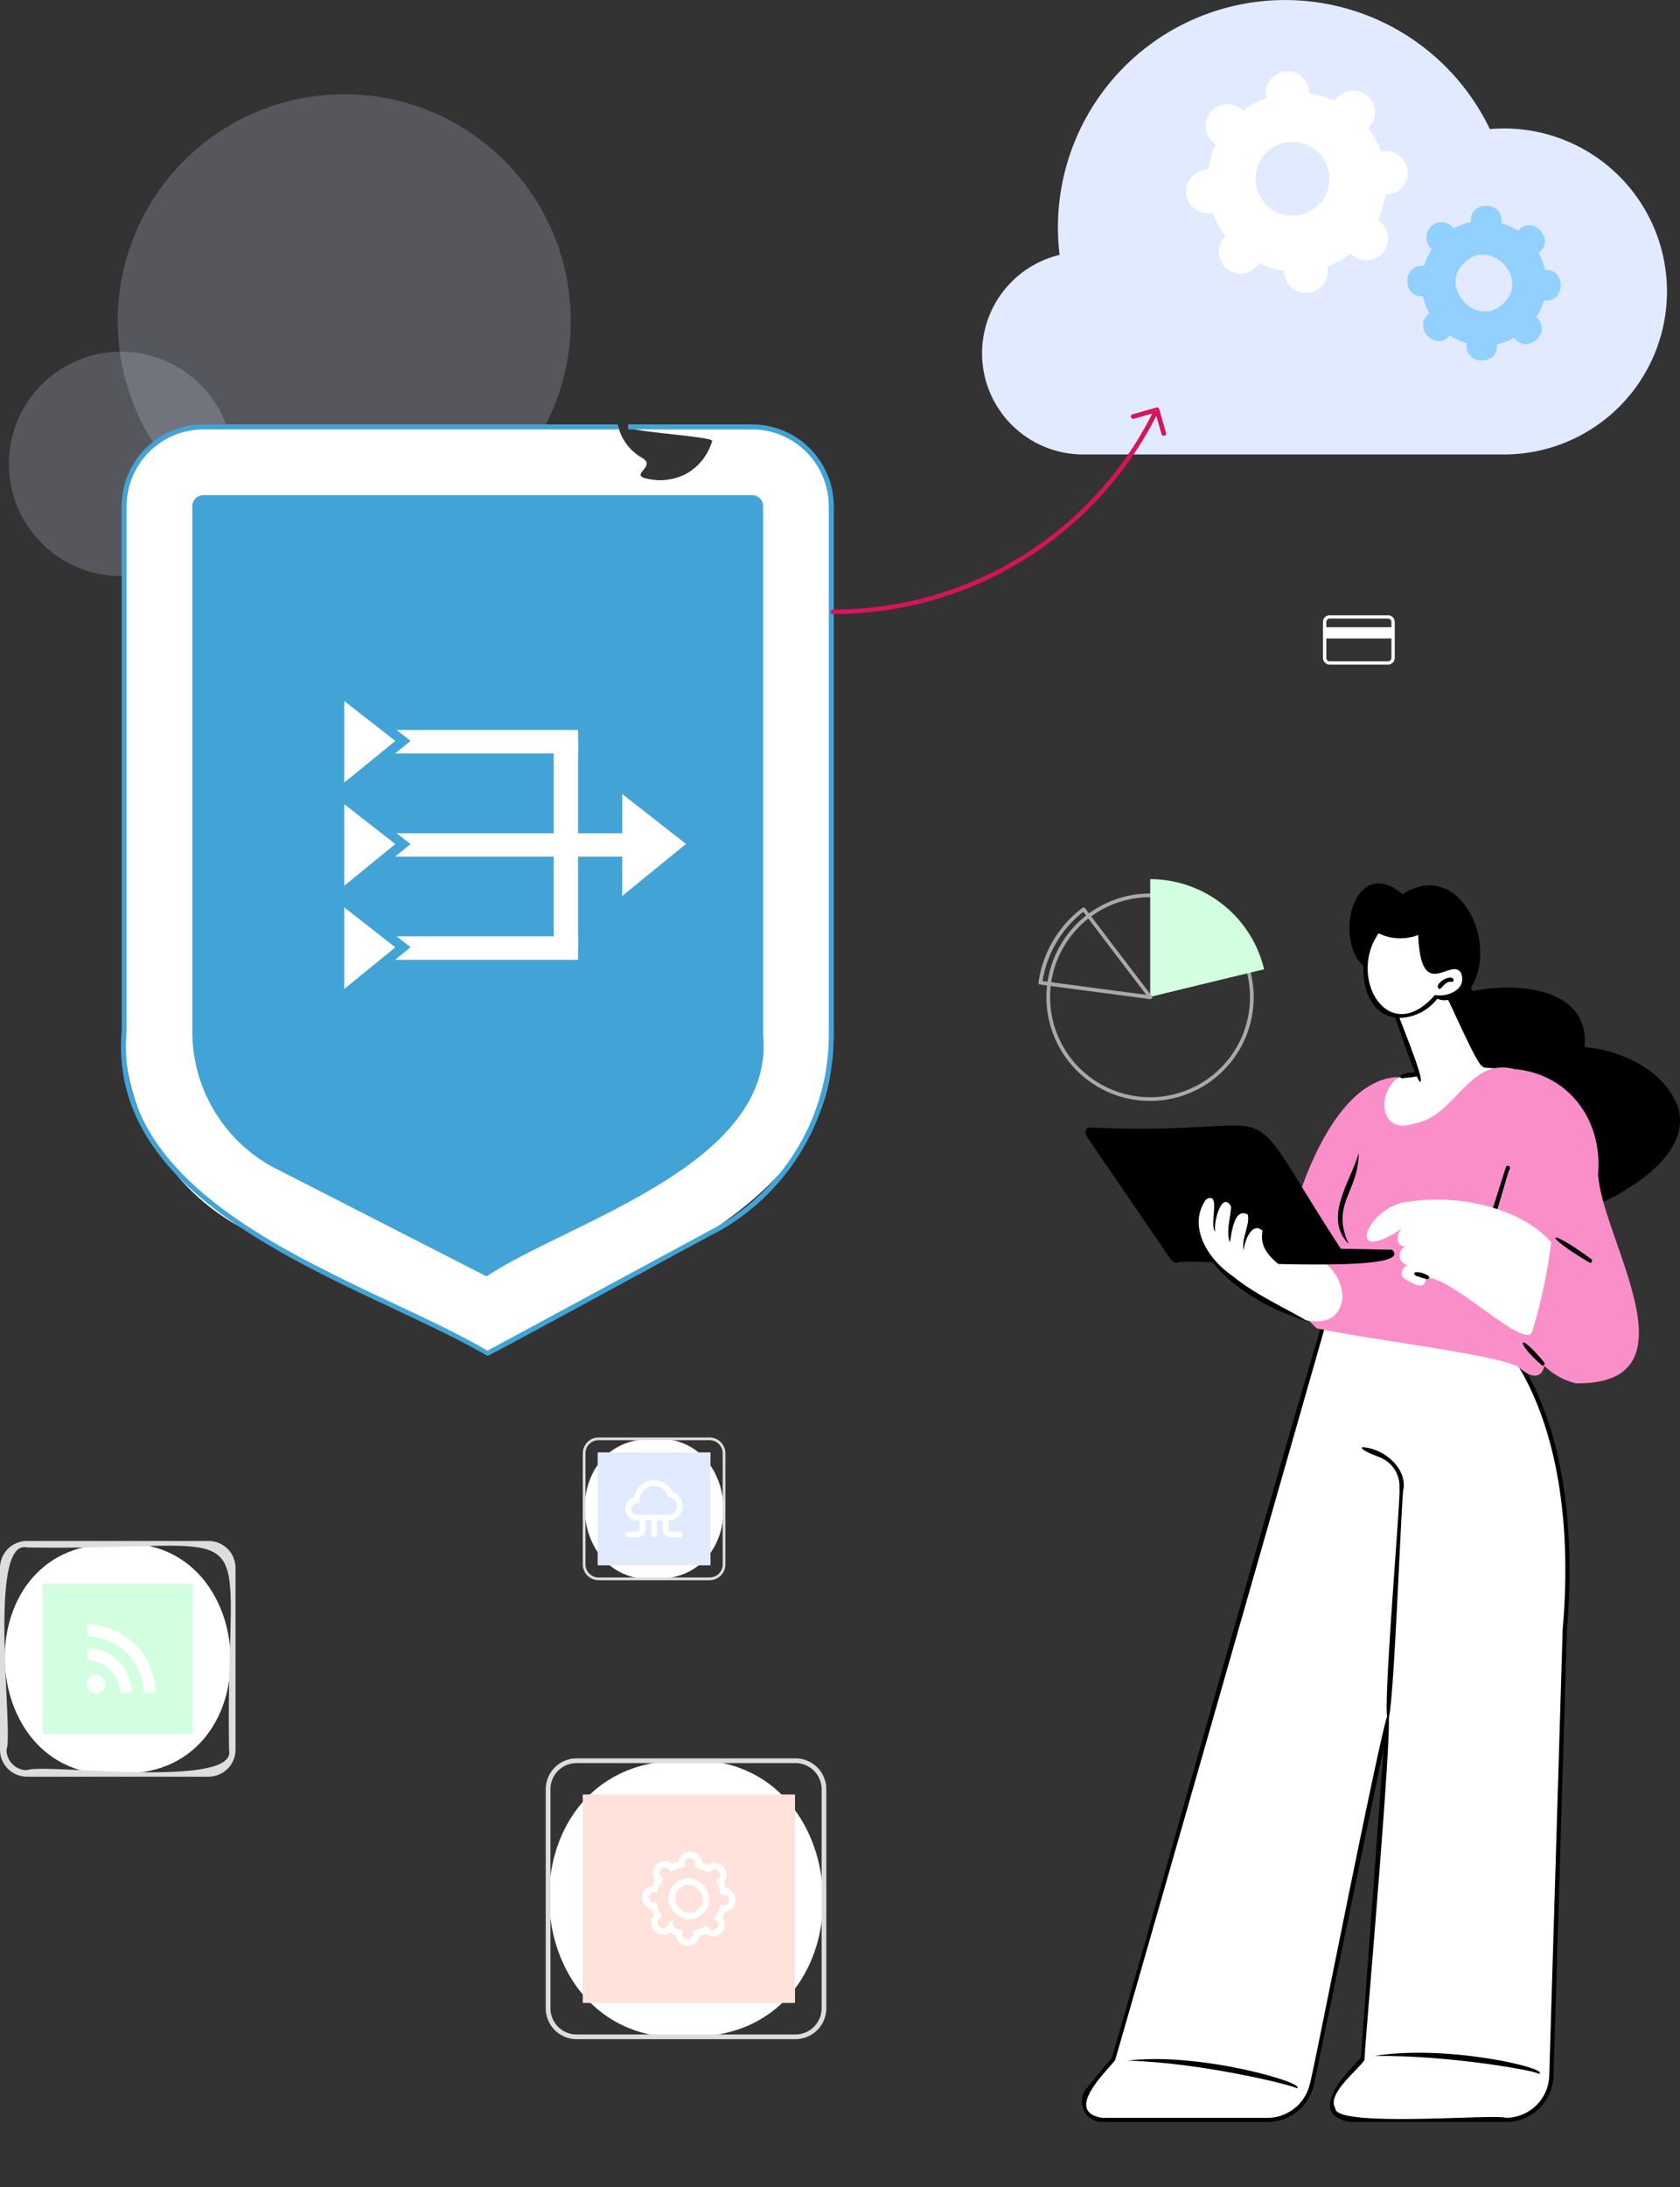 <svg xmlns="http://www.w3.org/2000/svg" width="217.703" height="283.186" viewBox="0 0 217.703 283.186">
  <rect x="0" y="0" width="217.703" height="283.186" fill="#333333" stroke="none"/>
  <g id="banner-nat-gateway_-_final" data-name="banner-nat-gateway - final" transform="translate(-18.29 -4.204)">
    <g id="Group_2" data-name="Group 2">
      <g id="Group_1" data-name="Group 1">
        <path id="Path_1" data-name="Path 1" d="M221.07,215.1c-.33.07,3.45-22.21-7.91-37.24l-22.66-4.61-27.93,97.56-3.28,3.97a2.387,2.387,0,0,0,1.84,3.91h21.39a5.92,5.92,0,0,0,5.8-4.72l9.86-47.56-3.27,44.34c-1.68,1.85-7.07,7.06-1.64,7.94h20.14a5.922,5.922,0,0,0,5.92-5.74l1.75-57.86Z" fill="#fff"/>
        <path id="Path_2" data-name="Path 2" d="M213.4,278.97H193.26c-5.74-.99-.59-6.26,1.38-8.32l2.96-40.13-9.02,43.52a6.215,6.215,0,0,1-6.06,4.94H161.13a2.678,2.678,0,0,1-2.05-4.36l3.25-3.93c.34-.22,27.52-97.89,28.23-97.69l22.66,4.61c7.01,8.57,9.4,22.14,8.13,37.51l-1.75,57.86a6.156,6.156,0,0,1-6.19,6Zm-15.23-52.82c.78.14-3.17,44.36-3.06,44.78-.76,1.27-4.96,4.41-3.78,6.26-.15,2.56,20.83.71,22.07,1.24a5.622,5.622,0,0,0,5.65-5.48l1.74-57.77c1.32-15.11-1.13-28.52-7.79-37.07l-22.31-4.54s-27.84,97.39-27.91,97.42c-1.35,1.69-6.61,6.66-1.64,7.45h21.38a5.661,5.661,0,0,0,5.53-4.5c.22-.23,9.55-47.86,10.12-47.77Z"/>
      </g>
      <path id="Path_3" data-name="Path 3" d="M217.69,272.75c0-.34-11.43-2.44-21.27-2.33C205.99,268.88,219.43,272.12,217.69,272.75Z"/>
      <path id="Path_4" data-name="Path 4" d="M186.3,274.62c.04-.3-12.28-3.35-21.89-3.59C173.82,269.86,188.05,274.07,186.3,274.62Z"/>
      <path id="Path_5" data-name="Path 5" d="M198.15,226.8c-.84.03,1.75-29.57,1.48-29.87a3.991,3.991,0,0,0-2.29-3.91c-.16-.12-2.87-1.01-2.55-1.42,2.43.05,5.75,2.39,5.38,5.37C199.9,197.23,198.89,226.87,198.15,226.8Z"/>
    </g>
    <path id="Path_6" data-name="Path 6" d="M235.73,147.53c-1.8-4.78-7.29-7.31-12.11-7.75.73-7.69-8.73-8.39-14.28-7.29-.45.07-.48-.31-.3-.62,3.4-5.89-1.79-16.52-9-11.88-6.9-5.86-9.62,8.43-3.44,10.22a10.726,10.726,0,0,0,7.73,8.6c-1.57,12.76,12.08,28.04,24.69,19.4,3.53-2.09,8.15-6.01,6.7-10.67Z"/>
    <g id="Group_6" data-name="Group 6">
      <g id="Group_3" data-name="Group 3">
        <path id="Path_7" data-name="Path 7" d="M205.49,132.23l5.04,10.2,2.06.17s-7.92,8.84-12.74,8.53c-6.3-.64-2.6-8.44,2.25-7.86l-3.28-8.83,6.67-2.21Z" fill="#fff"/>
        <path id="Path_8" data-name="Path 8" d="M202.29,144.27c-.48-.1-3.66-9.58-3.72-9.95.46-.29,6.8-2.55,7.16-2.21-.08.33,5.39,9.94,4.73,10.18-.62.36-4.79-9.59-5.11-9.73l-6.19,2.05c-.12.21,4.04,9.85,3.13,9.67Z"/>
        <path id="Path_9" data-name="Path 9" d="M199.99,143.85c-1.29-.52,2.24-1.11,2.18-.6C202.29,143.77,200.23,143.72,199.99,143.85Z"/>
      </g>
      <g id="Group_5" data-name="Group 5">
        <g id="Group_4" data-name="Group 4">
          <path id="Path_10" data-name="Path 10" d="M195.44,128.6c-1.74,5.9,5.35,9.85,9.01,4.62,2.87,1.44,5.46-4.22,1.65-3.81-2.72,2.56-4.38-2.43-3.67-4.62-4.04,2.39-6.04-2.97-6.99,3.82Z" fill="#fff"/>
          <path id="Path_11" data-name="Path 11" d="M199.77,136.01c-5.46.02-6.03-8.51-2.83-11.49a6.319,6.319,0,0,0,5.26.11.271.271,0,0,1,.49.21c-.63,1.99.78,6.74,3.29,4.32,4.17-.69,1.92,5.75-1.44,4.37a6.405,6.405,0,0,1-4.77,2.48Zm-2.83-10.95c-4.05,5.74,1.26,14.88,7.3,7.98,1.63.33,4.18-.73,3.39-2.81-1.21-2.27-5.22,4.04-5.56-4.96a6.421,6.421,0,0,1-5.12-.21Zm-1.5,3.54Zm6.73-3.88Zm.05-.1Z"/>
        </g>
        <path id="Path_12" data-name="Path 12" d="M204.84,132.28c-1.01-.52,1.53-2.17,1.83-1.19a.276.276,0,0,1-.28.26c-.75-.12-1.07.63-1.55.94Z"/>
      </g>
    </g>
    <g id="Group_9" data-name="Group 9">
      <path id="Path_13" data-name="Path 13" d="M222.52,183.33c16.23.15,3.25-18.78,2.86-27.17.59-6.86-3.8-12.93-10.85-13.52-5.94-1.59-7.62,6.18-12.96,7.04-4.46,1.56-4.98-3.8-2.06-6.02-8.97.3-14.07,17.03-15.16,24.55-.06,3.39,2.38,5.88,4.57,8,7.46,1.58,25.11,3.59,26.42,5.25,1.35,1.1,2.68,1.35,3.07-.39a9,9,0,0,0,4.11,2.27Z" fill="#fa8ec8"/>
      <path id="Path_14" data-name="Path 14" d="M211.08,163.9a.271.271,0,0,1-.26-.35l2.61-8.2a.272.272,0,1,1,.52.16C213.71,155.7,211.6,163.99,211.08,163.9Z"/>
      <path id="Path_15" data-name="Path 15" d="M193.07,165.3c-3.38-3.42.22-8.02,1.29-11.79C194.33,158.59,190.68,160.17,193.07,165.3Z"/>
      <g id="Group_7" data-name="Group 7">
        <path id="Path_16" data-name="Path 16" d="M216.82,176.66c-.85,2.41-10-6.78-13.49-7.01-.62-.27.36,2.44-3.16.02-.56-.38-.09-1.52.57-1.63a1.284,1.284,0,0,1-.31-2.44c-1.34.07-1.25-1.76-.37-2.39-7.9,5.37-4.53-3.21,1.06-3.43,6.03-.92,14.19.74,18.18,5.28a67.667,67.667,0,0,1-2.47,11.6Z" fill="#fff"/>
        <path id="Path_17" data-name="Path 17" d="M203.24,169.86c-.08.01-1.41-.45-1.49-.46C200.67,168.32,204.54,169.38,203.24,169.86Z"/>
        <path id="Path_18" data-name="Path 18" d="M224.33,167.73c-6.25-3.68-5.74-4.82.17-.48A.272.272,0,0,1,224.33,167.73Z"/>
        <path id="Path_19" data-name="Path 19" d="M218.17,181.05c-3.56-3.03-3.28-4.68.19-.47A.275.275,0,0,1,218.17,181.05Z"/>
      </g>
      <g id="Group_8" data-name="Group 8">
        <path id="Path_20" data-name="Path 20" d="M192.25,172.37c-1.3,8.77-19.8-4.33-18.39-10.07C179.14,164.38,192.29,164.72,192.25,172.37Z" fill="#fff"/>
        <path id="Path_21" data-name="Path 21" d="M187.79,175.33c-6.15-1.71-15.46-7.5-13.77-13.25C174.06,169.23,182.98,172.37,187.79,175.33Z"/>
        <path id="Path_22" data-name="Path 22" d="M159.69,150.21c27.17,1.26,18.03-6.29,32.35,15.69l6.63.13c3.75,3.51-27.87.96-27.82,1.69a1.06,1.06,0,0,1-.81-.38l-10.85-15.87c-.36-.48-.38-1.26.5-1.26Z"/>
        <path id="Path_23" data-name="Path 23" d="M174.55,159.54c2.07-1.26.35,3.44,1.23,4.12-.28-1.13.84-5.37,2.04-3.22-.07,1.56-.69,3.18-.15,4.64.22-1.16.53-4.6,2.32-3.6.28,1.45-.88,3.07-.53,4.65.06-1.14,1.06-3.84,2.44-2.55-.36,2.12.59,3.51,4.38,5.97.74.46-3.16.29-4.26.94a2.013,2.013,0,0,1-1.28.18c-4.31-1.09-9.2-6.85-6.18-11.13Z" fill="#fff"/>
      </g>
    </g>
    <g id="Group_11" data-name="Group 11">
      <g id="Group_10" data-name="Group 10">
        <path id="Path_24" data-name="Path 24" d="M108.15,267.94c-23.65,2.1-25.53-35.42-1.91-35.75C129.89,230.09,131.77,267.61,108.15,267.94Z" fill="#fff"/>
        <path id="Path_25" data-name="Path 25" d="M121.37,268.25H93.01a4.005,4.005,0,0,1-4-4V235.89a4.005,4.005,0,0,1,4-4h28.36a4.005,4.005,0,0,1,4,4v28.36A4.005,4.005,0,0,1,121.37,268.25ZM93.01,232.5a3.393,3.393,0,0,0-3.39,3.39v28.36a3.393,3.393,0,0,0,3.39,3.39h28.36a3.393,3.393,0,0,0,3.39-3.39V235.89a3.393,3.393,0,0,0-3.39-3.39Z" fill="#ddd"/>
      </g>
      <rect id="Rectangle_1" data-name="Rectangle 1" width="27.5" height="26.99" transform="translate(93.81 236.57)" fill="#ffe2dc"/>
      <path id="Path_587" data-name="Path 587" d="M103.68,245.9a1.117,1.117,0,0,0,.04,1.67,4.655,4.655,0,0,0-.57,1.24,1.109,1.109,0,1,0-.08,2.21,4.415,4.415,0,0,0,.47,1.27c-1.32.96.46,2.87,1.51,1.62a4.337,4.337,0,0,0,1.24.56,1.112,1.112,0,1,0,2.21.08,4.162,4.162,0,0,0,1.27-.48c.89,1.25,2.78-.3,1.72-1.42h0a1.249,1.249,0,0,0-.1-.09,4.655,4.655,0,0,0,.57-1.24,1.109,1.109,0,1,0,.08-2.21,4.415,4.415,0,0,0-.47-1.27c1.32-.96-.46-2.87-1.51-1.62a4.337,4.337,0,0,0-1.24-.56,1.112,1.112,0,1,0-2.21-.08,4.066,4.066,0,0,0-1.27.48,1.111,1.111,0,0,0-1.66-.16m2.37,2.55c2.08-1.99,5.15,1.32,3.02,3.25-2.08,1.99-5.15-1.32-3.02-3.25" fill="none" stroke="#fff" stroke-width="0.85"/>
    </g>
    <g id="Group_14" data-name="Group 14">
      <g id="Group_13" data-name="Group 13">
        <g id="Group_12" data-name="Group 12">
          <path id="Path_26" data-name="Path 26" d="M34.34,233.84c-19.47,2.06-21.09-29.72-1.59-29.68C52.22,202.1,53.83,233.89,34.34,233.84Z" fill="#fff"/>
          <path id="Path_27" data-name="Path 27" d="M45.32,234.26H21.78a3.493,3.493,0,0,1-3.49-3.49V207.23a3.493,3.493,0,0,1,3.49-3.49H45.32a3.493,3.493,0,0,1,3.49,3.49v23.54A3.493,3.493,0,0,1,45.32,234.26ZM21.78,204.58c-5.17-1.2-1.7,24.12-2.65,26.19a2.655,2.655,0,0,0,2.65,2.65c2.15-.95,27.37,2.52,26.19-2.65-.5-32.24,6.01-25.67-26.19-26.19Z" fill="#ddd"/>
        </g>
        <rect id="Rectangle_2" data-name="Rectangle 2" width="19.45" height="19.45" transform="translate(23.82 209.28)" fill="#d1ffe0"/>
      </g>
      <g id="icon">
        <path id="Path_28" data-name="Path 28" d="M30.73,221.07a1.2,1.2,0,1,0,1.2,1.2A1.195,1.195,0,0,0,30.73,221.07Z" fill="#fff"/>
        <path id="Path_29" data-name="Path 29" d="M29.61,217.6v1.57a4.3,4.3,0,0,1,4.22,4.23H35.4a5.864,5.864,0,0,0-5.78-5.79Z" fill="#fff"/>
        <path id="Path_30" data-name="Path 30" d="M29.61,214.54v1.57a7.366,7.366,0,0,1,7.27,7.29h1.57A8.945,8.945,0,0,0,29.61,214.54Z" fill="#fff"/>
      </g>
    </g>
    <g id="Group_16" data-name="Group 16">
      <g id="Group_15" data-name="Group 15">
        <path id="Path_31" data-name="Path 31" d="M103.54,208.65c-11.99,1.06-12.94-17.96-.97-18.13C114.56,189.46,115.51,208.48,103.54,208.65Z" fill="#fff"/>
        <path id="Path_32" data-name="Path 32" d="M110.24,208.82H95.86a2.053,2.053,0,0,1-2.05-2.05V192.39a2.053,2.053,0,0,1,2.05-2.05h14.38a2.053,2.053,0,0,1,2.05,2.05v14.38A2.053,2.053,0,0,1,110.24,208.82ZM95.86,190.69a1.7,1.7,0,0,0-1.7,1.7v14.38a1.7,1.7,0,0,0,1.7,1.7h14.38a1.7,1.7,0,0,0,1.7-1.7V192.39a1.7,1.7,0,0,0-1.7-1.7Z" fill="#ddd"/>
      </g>
      <rect id="Rectangle_3" data-name="Rectangle 3" width="14.62" height="14.62" transform="translate(95.74 192.27)" fill="#e2eaff"/>
      <path id="Path_33" data-name="Path 33" d="M106.41,202.56h-1.12a.369.369,0,0,1-.37-.37v-1.12a1.86,1.86,0,0,0,.52-3.64,2.6,2.6,0,0,0-4.97.7,1.485,1.485,0,0,0,.35,2.93h.37v1.12a.369.369,0,0,1-.37.37H99.7a.369.369,0,0,0-.37.37.376.376,0,0,0,.37.37h1.12a1.118,1.118,0,0,0,1.12-1.12v-1.12h.74v1.86a.369.369,0,0,0,.37.37.376.376,0,0,0,.37-.37v-1.86h.74v1.12a1.118,1.118,0,0,0,1.12,1.12h1.12a.369.369,0,0,0,.37-.37.376.376,0,0,0-.37-.37Zm-5.58-2.23a.74.74,0,0,1,0-1.48.369.369,0,0,0,.37-.37,1.86,1.86,0,0,1,3.62-.6.357.357,0,0,0,.29.25,1.113,1.113,0,0,1-.19,2.21h-4.09Z" fill="#fff"/>
    </g>
    <g id="Group_19" data-name="Group 19">
      <circle id="Ellipse_1" data-name="Ellipse 1" cx="29.35" cy="29.35" r="29.35" transform="translate(33.55 16.41)" fill="#e2eaff" opacity="0.2"/>
      <circle id="Ellipse_2" data-name="Ellipse 2" cx="14.53" cy="14.53" r="14.53" transform="translate(19.44 49.74)" fill="#e2eaff" opacity="0.2"/>
      <g id="Group_17" data-name="Group 17">
        <path id="Path_34" data-name="Path 34" d="M126.01,138.16V69.76a10.273,10.273,0,0,0-10.27-10.27H99.69c0,.62,11.02,1.23,10.88,1.82a7.126,7.126,0,0,1-3.19,4.15,7.324,7.324,0,0,1-5.35.7c-2.17-.48,1.39-1.59-.53-2.67a6.445,6.445,0,0,1-3.08-4H44.65A10.273,10.273,0,0,0,34.38,69.76v67.96a28.9,28.9,0,0,0,15.75,25.74l31.32,16.01c15.09-9.3,46.45-18.6,44.56-41.3Z" fill="#fff"/>
        <path id="Path_35" data-name="Path 35" d="M115.74,59.16H99.69c0,.22,0,.43-.01.65h16.06a9.963,9.963,0,0,1,9.95,9.95v68.4a28.556,28.556,0,0,1-15,25.15L81.45,179.1c-15.38-9.11-48.78-18.05-46.75-41.38V69.76a9.963,9.963,0,0,1,9.95-9.95H98.53c-.07-.22-.15-.43-.2-.65H44.65A10.6,10.6,0,0,0,34.06,69.75v67.96c-2.02,23.81,31.62,32.8,47.4,42.07.18.06,29.36-15.9,29.54-15.91a29.208,29.208,0,0,0,15.34-25.72V69.75a10.6,10.6,0,0,0-10.59-10.59Z" fill="#42a3d6"/>
      </g>
      <path id="Path_36" data-name="Path 36" d="M54.15,155.59a19.988,19.988,0,0,1-10.94-17.87V69.76a1.44,1.44,0,0,1,1.44-1.44h71.09a1.44,1.44,0,0,1,1.44,1.44v68.4c1.63,16.87-25.17,24.23-35.84,31.32l-27.19-13.9Z" fill="#42a3d6"/>
      <g id="Group_18" data-name="Group 18">
        <path id="Path_37" data-name="Path 37" d="M81.92,142.4c38.9.59,38.9-58.16,0-57.56C43.02,84.25,43.02,143,81.92,142.4Z" fill="#42a3d6" fill-rule="evenodd"/>
        <path id="Path_38" data-name="Path 38" d="M90.04,126.97H93.2V100.25H90.04Zm8.88-6.75,8.27-6.73-8.27-6.47v13.2Z" fill="#fff" fill-rule="evenodd"/>
        <path id="Path_39" data-name="Path 39" d="M69.69,112.1h30.63v3.03H69.49l2-1.63-1.8-1.4h0Zm-.2-10.33,2-1.63-1.8-1.41H93.2v3.04Zm2,25.09-1.8-1.41H93.2v3.04H69.49l2-1.63h0ZM62.9,118.9l6.62-5.4-6.62-5.17Z" fill="#fff" fill-rule="evenodd"/>
        <path id="Path_40" data-name="Path 40" d="M62.9,105.54l6.62-5.39L62.9,94.98v10.56Zm0,26.72,6.62-5.39L62.9,121.7v10.56Z" fill="#fff" fill-rule="evenodd"/>
      </g>
    </g>
    <g id="Credit_Card" data-name="Credit Card">
      <path id="Path_41" data-name="Path 41" d="M198.16,83.87H190.6a.871.871,0,0,0-.87.87v4.65a.871.871,0,0,0,.87.87h7.56a.871.871,0,0,0,.87-.87V84.74A.871.871,0,0,0,198.16,83.87Zm.44,5.53a.444.444,0,0,1-.44.44H190.6a.444.444,0,0,1-.44-.44V86.88h8.44Zm-8.44-3.98v-.68a.444.444,0,0,1,.44-.44h7.56a.444.444,0,0,1,.44.44v.68Z" fill="#fff"/>
    </g>
    <path id="Path_584" data-name="Path 584" d="M213.2,20.84c-.62,0-1.24.03-1.85.08A29.429,29.429,0,0,0,155.6,37.21a13.1,13.1,0,0,0,3.08,25.84H213.2a21.105,21.105,0,0,0,0-42.21" fill="#e2eaff"/>
    <path id="Path_587-2" data-name="Path 587" d="M203.76,33.52a1.979,1.979,0,0,0,.07,2.95,7.98,7.98,0,0,0-1,2.18c-2.8-.42-2.96,4.13-.14,3.9a8.074,8.074,0,0,0,.84,2.24c-2.33,1.69.81,5.06,2.66,2.86a7.953,7.953,0,0,0,2.18.99c-.49,2.88,4.18,3.04,3.9.14a8.074,8.074,0,0,0,2.24-.84c1.57,2.21,4.89-.53,3.03-2.5h0a1.488,1.488,0,0,0-.18-.17,7.98,7.98,0,0,0,1-2.18c2.8.42,2.96-4.13.14-3.9a8.074,8.074,0,0,0-.84-2.24c2.33-1.69-.81-5.06-2.66-2.86a8.288,8.288,0,0,0-2.18-1c.48-2.88-4.18-3.04-3.9-.14a8.074,8.074,0,0,0-2.24.84,1.966,1.966,0,0,0-2.93-.29m4.35,4.68c3.42-3.28,8.5,2.18,4.98,5.35-3.42,3.28-8.5-2.18-4.98-5.35" fill="#91d0ff"/>
    <path id="Path_588" data-name="Path 588" d="M184.85,13.45a2.827,2.827,0,0,0-2.52,3.1,2.021,2.021,0,0,0,.06.34,11.352,11.352,0,0,0-3.02,1.64,2.822,2.822,0,0,0-4.06,3.92c.08.08.17.16.25.23a2.831,2.831,0,0,0,.28.2,11.52,11.52,0,0,0-.98,3.3,2.825,2.825,0,0,0-.09,5.65c.11,0,.22,0,.33-.01a2.021,2.021,0,0,0,.34-.06,11.352,11.352,0,0,0,1.64,3.02,2.724,2.724,0,0,0-.23.25,2.821,2.821,0,1,0,4.37,3.57,1.61,1.61,0,0,0,.21-.3,11.52,11.52,0,0,0,3.3.98,2.82,2.82,0,0,0,5.64.1,2.055,2.055,0,0,0-.02-.35,2.021,2.021,0,0,0-.06-.34,11.352,11.352,0,0,0,3.02-1.64,2.725,2.725,0,0,0,.25.23,2.822,2.822,0,1,0,3.28-4.58,11.52,11.52,0,0,0,.98-3.3,2.825,2.825,0,0,0,.09-5.65c-.11,0-.22,0-.33.01a2.021,2.021,0,0,0-.34.06,11.352,11.352,0,0,0-1.64-3.02,2.724,2.724,0,0,0,.23-.25A2.823,2.823,0,1,0,191.44,17h0a2.83,2.83,0,0,0-.2.28,11.615,11.615,0,0,0-3.3-.98,2.8,2.8,0,0,0-2.74-2.87,2.3,2.3,0,0,0-.37.02m.95,9.13a4.777,4.777,0,1,1-.01,0h.01" fill="#fff"/>
    <path id="Path_42" data-name="Path 42" d="M168.37,57.21a.363.363,0,0,0-.07-.09.145.145,0,0,0-.11-.01l-3.08.88h-.02a.158.158,0,1,0,.1.3l2.7-.77a46.3,46.3,0,0,1-41.65,25.74.16.16,0,0,0,0,.32,46.861,46.861,0,0,0,41.93-25.92l.78,2.72a.15.15,0,0,0,.15.11h.04a.16.16,0,0,0,.11-.19l-.88-3.08Z" fill="#d64794" stroke="#d4145a" stroke-width="0.29"/>
    <g id="Group_20" data-name="Group 20">
      <path id="Path_1241" data-name="Path 1241" d="M167.3,146.76a13.43,13.43,0,1,1,13.45-13.43,13.426,13.426,0,0,1-13.45,13.43m0-26.38a12.95,12.95,0,1,0,12.97,12.95,12.953,12.953,0,0,0-12.97-12.95" fill="#aaa9a9"/>
      <path id="Path_1242" data-name="Path 1242" d="M182.1,129.72a15.2,15.2,0,0,0-14.76-11.68v15.25s12.3-3,14.76-3.57" fill="#d1ffe0"/>
      <path id="Path_1244" data-name="Path 1244" d="M167.35,133.58h-.03s-10.76-1.42-14.26-1.89a.233.233,0,0,1-.2-.26,14.649,14.649,0,0,1,5.7-9.67.273.273,0,0,1,.18-.05.22.22,0,0,1,.16.09c1.4,1.89,8.58,11.3,8.66,11.39a.23.23,0,0,1-.05.33.246.246,0,0,1-.15.05m-13.98-2.33c3.19.43,11.24,1.49,13.45,1.78-1.41-1.85-6.7-8.78-8.16-10.75a14.194,14.194,0,0,0-5.28,8.97" fill="#aaa9a9"/>
    </g>
    <path id="Path_536" data-name="Path 536" d="M140.49,272.1l2.93,6.88" fill="#d1ffe0"/>
    <path id="Path_539" data-name="Path 539" d="M111.37,265.97l4.56,21.42" fill="#d1ffe0"/>
  </g>
</svg>
